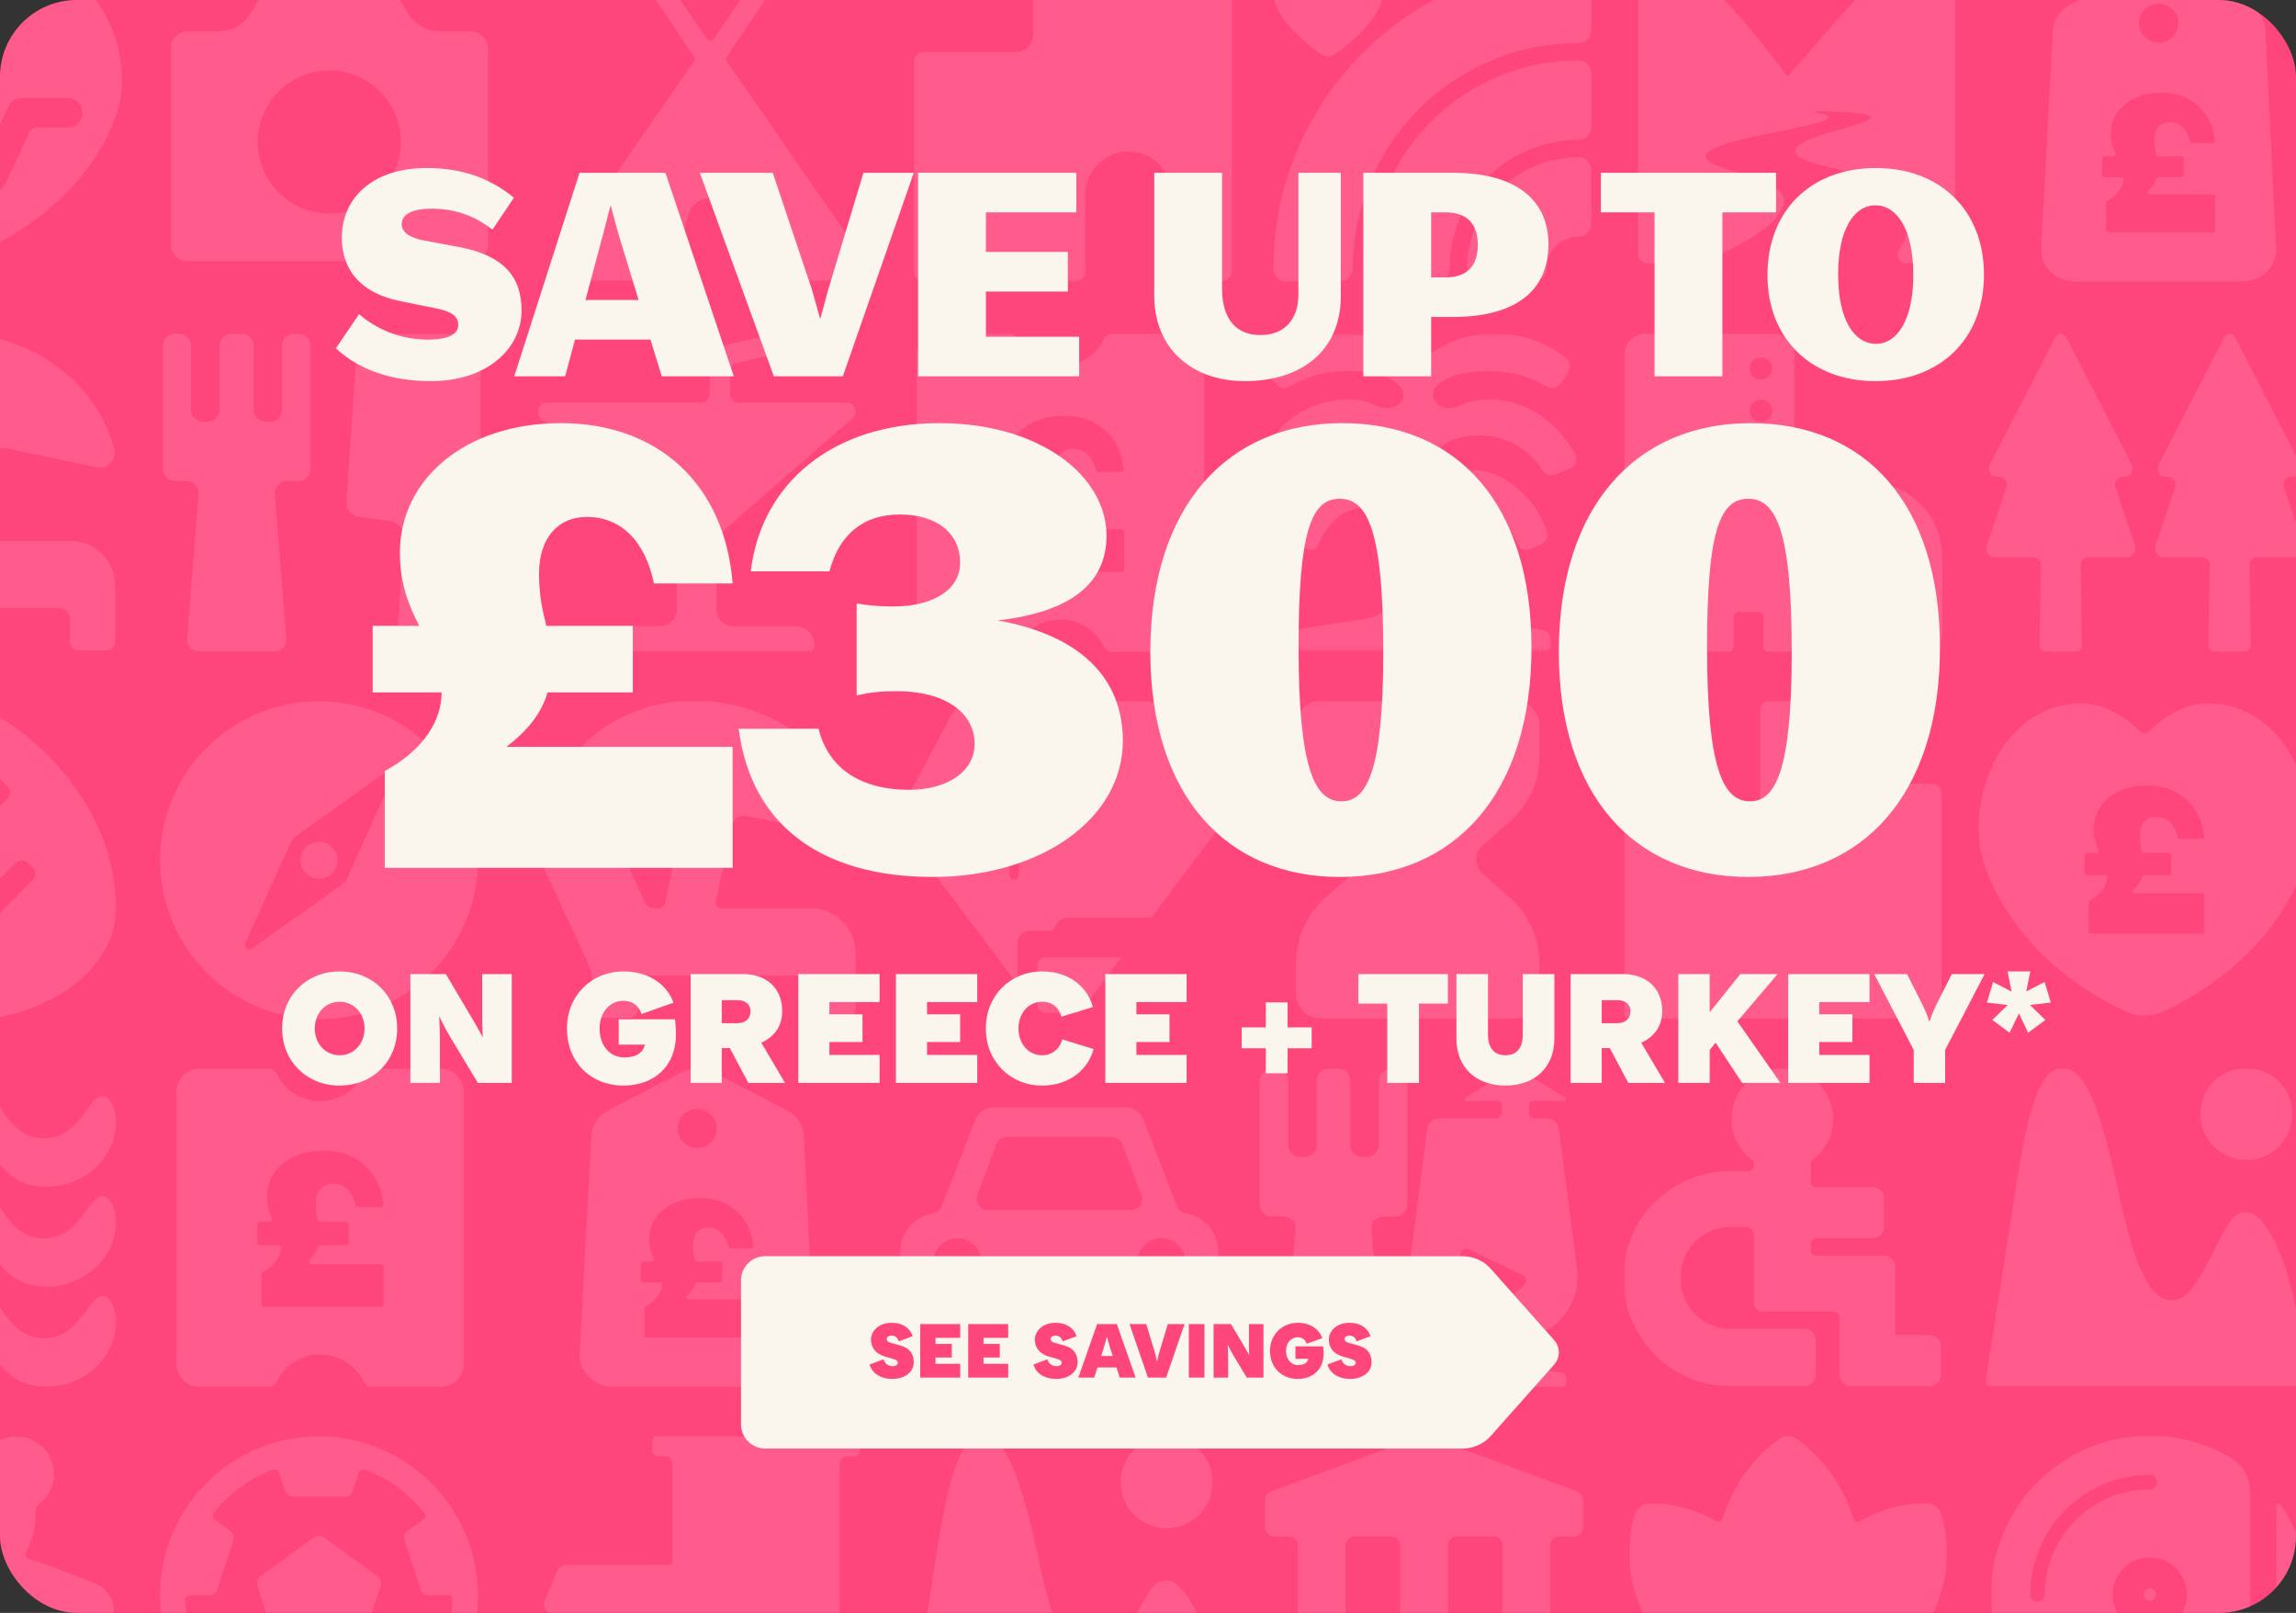 <?xml version="1.0" encoding="UTF-8"?> <svg xmlns="http://www.w3.org/2000/svg" width="598" height="420" viewBox="0 0 598 420" fill="none"><rect x="0" y="0" width="598" height="420" fill="#333333" stroke="none"/><g clip-path="url(#clip0_2677_387604)"><rect width="598" height="472" rx="20" fill="#FF467C"></rect><g clip-path="url(#clip1_2677_387604)"><path d="M412.29 397.766V390.584C412.29 389.601 411.678 388.723 410.757 388.381L373.03 374.405C371.654 373.895 370.14 373.895 368.764 374.405L331.036 388.381C330.115 388.722 329.504 389.601 329.504 390.584V397.766C329.504 399.063 330.555 400.115 331.853 400.115H335.673C336.97 400.115 338.022 401.166 338.022 402.464V439.17C338.022 440.467 336.971 441.519 335.673 441.519H333.539C332.36 441.519 331.364 442.393 331.211 443.562L329.854 453.896C329.669 455.302 330.764 456.55 332.182 456.55H409.613C411.032 456.55 412.126 455.302 411.942 453.896L410.584 443.562C410.431 442.393 409.435 441.519 408.256 441.519H406.122C404.825 441.519 403.773 440.468 403.773 439.17V402.464C403.773 401.167 404.824 400.115 406.122 400.115H409.943C411.239 400.115 412.291 399.064 412.291 397.766H412.29ZM352.805 400.115H362.331C363.628 400.115 364.68 401.166 364.68 402.464V439.17C364.68 440.467 363.629 441.519 362.331 441.519H352.805C351.508 441.519 350.456 440.468 350.456 439.17V402.464C350.456 401.167 351.507 400.115 352.805 400.115ZM388.99 441.518H379.463C378.166 441.518 377.114 440.467 377.114 439.169V402.463C377.114 401.166 378.165 400.114 379.463 400.114H388.99C390.287 400.114 391.338 401.165 391.338 402.463V439.169C391.338 440.466 390.287 441.518 388.99 441.518Z" fill="#FFD4E4" fill-opacity="0.15"></path></g><g clip-path="url(#clip2_2677_387604)"><path d="M504.926 441.146C501.885 438.508 497.831 436.455 494.08 435.24C493.15 434.938 492.902 433.734 493.644 433.092C495.788 431.236 497.777 429.099 499.552 426.691C506.998 416.59 508.846 404.234 505.465 394.042C504.977 392.568 503.638 391.562 502.097 391.516C496.166 391.338 490.065 392.915 484.537 396.09C483.851 396.483 482.98 396.142 482.738 395.385C479.933 386.578 474.522 379.199 467.57 374.461C467.003 374.074 466.354 373.84 465.699 373.84C465.045 373.84 464.396 374.074 463.829 374.461C456.877 379.199 451.466 386.578 448.661 395.385C448.419 396.142 447.548 396.483 446.862 396.09C441.333 392.915 435.233 391.338 429.302 391.516C427.761 391.562 426.422 392.568 425.933 394.042C422.553 404.234 424.401 416.59 431.847 426.691C433.622 429.099 435.611 431.236 437.755 433.092C438.497 433.734 438.249 434.938 437.319 435.24C433.568 436.455 429.514 438.508 426.473 441.146C423.999 443.292 423.953 447.125 426.356 449.35C431.037 453.686 438.359 456.626 445.326 456.626C455.994 456.626 461.456 451.558 464.004 448.237C464.436 447.674 465.06 447.34 465.699 447.34C466.339 447.34 466.963 447.674 467.395 448.237C469.943 451.558 475.405 456.626 486.072 456.626C493.04 456.626 500.362 453.686 505.043 449.35C507.446 447.125 507.4 443.292 504.926 441.146Z" fill="#FFD4E4" fill-opacity="0.15"></path></g><g clip-path="url(#clip3_2677_387604)"><g clip-path="url(#clip4_2677_387604)"><path d="M594.09 391.953C593.717 391.405 592.848 391.61 592.848 392.273V422.348C592.848 423.796 592.206 425.129 591.184 426.154L585.713 431.631C585.461 431.884 585.461 432.293 585.713 432.545L585.952 432.784C586.457 433.29 586.457 434.109 585.952 434.614L575.52 445.061C575.015 445.566 574.198 445.566 573.693 445.061L567.507 438.866C567.003 438.361 567.003 437.542 567.507 437.037L577.94 426.589C578.444 426.084 579.262 426.084 579.766 426.589L580.005 426.829C580.257 427.081 580.666 427.081 580.918 426.829L584.908 422.835C585.597 422.143 586.067 421.382 586.067 420.407V388.393C586.067 384.93 584.174 381.542 581.213 379.756C574.992 376 567.703 373.84 559.911 373.84C537.084 373.84 518.578 392.371 518.578 415.233C518.576 438.039 537.139 456.628 559.911 456.626C582.74 456.626 601.243 438.094 601.243 415.233C601.243 406.602 598.605 398.587 594.09 391.953ZM532.567 415.233C532.567 416.275 531.724 417.119 530.684 417.119C529.644 417.119 528.8 416.275 528.8 415.233C528.8 398.054 542.756 384.077 559.911 384.077C560.951 384.077 561.794 384.922 561.794 385.963C561.794 387.006 560.951 387.85 559.911 387.85C544.833 387.85 532.567 400.133 532.567 415.233ZM559.911 424.935C554.561 424.935 550.223 420.591 550.223 415.233C550.223 409.875 554.561 405.532 559.911 405.532C565.261 405.532 569.598 409.875 569.598 415.233C569.598 420.591 565.261 424.935 559.911 424.935ZM561.525 415.233C561.525 416.126 560.802 416.85 559.911 416.85C559.019 416.85 558.296 416.126 558.296 415.233C558.296 414.341 559.019 413.616 559.911 413.616C560.802 413.616 561.525 414.34 561.525 415.233Z" fill="#FFD4E4" fill-opacity="0.15"></path></g></g><g clip-path="url(#clip5_2677_387604)"><path d="M-11.194 293.626C-20.531 293.626 -19.912 309.043 -34.477 309.043C-44.312 309.043 -52.587 301.521 -52.587 292.227C-52.587 288.137 -50.851 285.436 -49.108 285.436C-45.374 285.436 -43.167 296.431 -33.831 296.431C-21.755 296.431 -21.281 278.321 -11.194 278.321C-1.107 278.321 -0.633 296.431 11.443 296.431C20.779 296.431 22.986 285.436 26.72 285.436C28.463 285.436 30.199 288.137 30.199 292.227C30.199 301.521 21.924 309.043 12.089 309.043C-2.476 309.043 -1.857 293.626 -11.194 293.626Z" fill="#FFD4E4" fill-opacity="0.15"></path><path d="M-11.194 319.658C-1.857 319.658 -2.476 335.075 12.089 335.075C21.924 335.075 30.199 327.554 30.199 318.259C30.199 314.169 28.463 311.468 26.72 311.468C22.986 311.468 20.779 322.463 11.443 322.463C-0.633 322.463 -1.107 304.354 -11.194 304.354C-21.281 304.354 -21.755 322.463 -33.831 322.463C-43.167 322.463 -45.374 311.468 -49.108 311.468C-50.851 311.468 -52.587 314.169 -52.587 318.259C-52.587 327.554 -44.312 335.075 -34.477 335.075C-19.912 335.075 -20.531 319.658 -11.194 319.658Z" fill="#FFD4E4" fill-opacity="0.15"></path><path d="M-11.194 345.691C-1.857 345.691 -2.476 361.107 12.089 361.107C21.924 361.107 30.199 353.586 30.199 344.291C30.199 340.201 28.463 337.5 26.72 337.5C22.986 337.5 20.779 348.495 11.443 348.495C-0.633 348.495 -1.107 330.386 -11.194 330.386C-21.281 330.386 -21.755 348.495 -33.831 348.495C-43.167 348.495 -45.374 337.5 -49.108 337.5C-50.851 337.5 -52.587 340.201 -52.587 344.291C-52.587 353.586 -44.312 361.107 -34.477 361.107C-19.912 361.107 -20.531 345.691 -11.194 345.691Z" fill="#FFD4E4" fill-opacity="0.15"></path></g><g clip-path="url(#clip6_2677_387604)"><path d="M77.76 86.92H76.575C74.844 86.92 73.441 88.323 73.441 90.054V106.699C73.441 108.43 72.037 109.834 70.306 109.834H69.219C67.488 109.834 66.085 108.43 66.085 106.699V90.054C66.085 88.323 64.681 86.92 62.95 86.92H60.31C58.579 86.92 57.176 88.323 57.176 90.054V106.699C57.176 108.43 55.772 109.834 54.041 109.834H52.885C51.154 109.834 49.751 108.43 49.751 106.699V90.054C49.751 88.323 48.347 86.92 46.616 86.92H45.535C43.804 86.92 42.4 88.323 42.4 90.054V122.124C42.4 123.855 43.804 125.259 45.535 125.259H48.583C50.412 125.259 51.85 126.817 51.706 128.641L48.733 166.295C48.589 168.118 50.027 169.677 51.856 169.677H71.439C73.268 169.677 74.706 168.118 74.562 166.295L71.589 128.641C71.445 126.817 72.883 125.259 74.712 125.259H77.76C79.491 125.259 80.894 123.855 80.894 122.124V90.054C80.894 88.323 79.491 86.92 77.76 86.92Z" fill="#FFD4E4" fill-opacity="0.15"></path><path d="M110.26 86.966H96.859C94.818 86.966 93.121 88.547 92.983 90.584L90.205 130.481C90.061 132.523 91.522 134.323 93.547 134.605L101.719 135.743C103.727 136.025 105.187 137.802 105.067 139.827L103.543 165.478C103.41 167.71 105.187 169.596 107.425 169.596H121.297C123.442 169.596 125.185 167.854 125.185 165.708V90.854C125.185 88.709 123.442 86.966 121.297 86.966H110.26Z" fill="#FFD4E4" fill-opacity="0.15"></path></g><g clip-path="url(#clip7_2677_387604)"><mask id="mask0_2677_387604" style="mask-type:luminance" maskUnits="userSpaceOnUse" x="328" y="86" width="83" height="84"><path d="M410.657 86.919H328.072V169.504H410.657V86.919Z" fill="white"></path></mask><g mask="url(#mask0_2677_387604)"><path d="M336.137 169.504C335.425 169.504 334.847 168.926 334.847 168.214V166.6C334.847 165.237 335.748 164.267 337.104 164.019L355.817 161.115C360.008 160.496 363.435 156.938 363.559 152.726L364.206 137.565C364.33 134.096 361.518 132.08 356.463 132.08C350.669 132.08 346.13 135.328 343.542 141.395C342.926 143.253 341.694 143.5 339.719 142.757L337.871 142.014C336.144 141.271 335.284 140.032 335.9 138.177C338.859 129.509 347.038 122.403 355.173 122.403C358.132 122.403 359.055 123.05 360.658 123.05C362.754 123.05 364.206 120.962 364.206 118.856C364.206 115.635 360.018 113.371 353.236 113.371C347.073 113.371 340.545 116.739 337.094 122.311C335.986 123.921 334.912 124.062 333.061 123.319L329.978 122.08C328.13 121.337 327.514 119.726 328.622 117.872C333.921 109.08 341.729 104.015 350.975 104.015C357.262 104.015 358.215 106.272 361.298 106.272C363.886 106.272 365.493 104.579 365.493 102.724C365.493 99.503 359.757 96.633 351.622 96.633C345.335 96.633 341.323 97.69 335.776 100.66C334.049 101.651 332.572 100.659 331.585 99.049L330.477 97.191C329.369 95.457 329.737 94.094 331.217 92.859C336.76 88.778 342.538 86.919 349.685 86.919C362.134 86.919 365.049 93.048 369.364 93.048C373.679 93.048 376.594 86.919 389.043 86.919C396.194 86.919 401.968 88.778 407.515 92.862C408.994 94.101 409.363 95.463 408.255 97.194L407.146 99.052C406.159 100.663 404.683 101.654 402.955 100.663C397.408 97.69 393.393 96.637 387.109 96.637C378.975 96.637 373.238 99.51 373.238 102.728C373.238 104.586 374.842 106.275 377.433 106.275C380.516 106.275 381.469 104.018 387.756 104.018C397.002 104.018 404.807 109.083 410.109 117.875C411.217 119.733 410.601 121.34 408.753 122.083L405.67 123.322C403.822 124.065 402.749 123.924 401.637 122.314C398.186 116.743 391.658 113.374 385.495 113.374C378.717 113.374 374.525 115.638 374.525 118.859C374.525 120.965 375.978 123.054 378.073 123.054C379.677 123.054 380.599 122.407 383.558 122.407C391.693 122.407 399.872 129.513 402.831 138.181C403.447 140.039 402.584 141.274 400.86 142.017L399.012 142.761C397.04 143.504 395.808 143.256 395.189 141.398C392.601 135.331 388.062 132.083 382.268 132.083C377.213 132.083 374.402 134.1 374.525 137.568L375.172 152.729C375.296 156.938 378.724 160.499 382.915 161.119L401.627 164.023C402.983 164.271 403.884 165.241 403.884 166.604V168.217C403.884 168.93 403.306 169.508 402.594 169.508H336.137V169.504Z" fill="#FFD4E4" fill-opacity="0.15"></path></g></g><g clip-path="url(#clip8_2677_387604)"><path d="M337.452 361.107C335.624 361.107 334.074 359.534 334.218 357.711L337.452 320.038C337.596 318.215 336.047 316.804 334.218 316.804H331.308C329.577 316.804 328.074 315.301 328.074 313.57V281.555C328.074 279.769 329.522 278.321 331.308 278.321H332.278C334.064 278.321 335.512 279.769 335.512 281.555V298.048C335.512 299.834 336.96 301.281 338.746 301.281H339.716C341.502 301.281 342.95 299.834 342.95 298.048V281.555C342.95 279.824 344.129 278.321 345.86 278.321H348.771C350.502 278.321 351.681 279.824 351.681 281.555V298.048C351.681 299.834 353.129 301.281 354.915 301.281H355.885C357.671 301.281 359.119 299.834 359.119 298.048V281.555C359.119 279.769 360.567 278.321 362.353 278.321H363.323C365.109 278.321 366.557 279.769 366.557 281.555V313.57C366.557 315.301 365.054 316.804 363.323 316.804H360.412C358.584 316.804 357.035 318.215 357.179 320.038L360.412 357.711C360.556 359.534 359.007 361.107 357.179 361.107H337.452ZM406.904 357.5L397.504 356.05C396.813 355.946 396.304 355.354 396.304 354.656V349.141C396.304 348.804 396.545 348.516 396.876 348.457L397.714 348.306C406.281 346.764 411.914 338.708 410.694 330.09L406.005 293.844C405.79 292.319 404.388 291.257 402.771 291.257H399.865C398.972 291.257 398.248 290.533 398.248 289.64V287.699C398.249 287.181 398.699 286.729 399.218 286.729H407.32C407.92 286.73 408.193 286.088 407.679 285.779L395.769 278.622C395.443 278.425 395.059 278.325 394.691 278.321C394.323 278.325 393.939 278.425 393.612 278.622L381.703 285.779C381.189 286.088 381.462 286.73 382.062 286.729H390.163C390.682 286.729 391.133 287.181 391.134 287.699V289.64C391.134 290.533 390.41 291.257 389.517 291.257H374.969C373.352 291.257 371.95 292.319 371.735 293.844L367.046 330.09C365.826 338.708 371.459 346.764 380.026 348.306L380.864 348.457C381.195 348.516 381.436 348.804 381.436 349.141V354.656C381.436 355.354 380.927 355.946 380.236 356.05L370.836 357.5C370.237 357.589 369.795 358.104 369.795 358.709V360.137C369.795 360.673 370.229 361.107 370.765 361.107H406.975C407.511 361.107 407.945 360.673 407.945 360.137V358.709C407.945 358.104 407.503 357.589 406.904 357.5ZM385.504 337.214C381.349 335.22 379.316 330.585 380.449 326.287C380.69 325.373 381.708 324.905 382.562 325.315L396.629 332.064C397.481 332.474 397.755 333.561 397.191 334.323C394.548 337.896 389.66 339.208 385.504 337.214Z" fill="#FFD4E4" fill-opacity="0.15"></path></g><g clip-path="url(#clip9_2677_387604)"><g clip-path="url(#clip10_2677_387604)"><path d="M24.666 412.299L13.301 407.841C12.995 407.721 12.676 407.615 12.37 407.535L7.778 406.045C6.887 405.752 6.488 404.74 6.927 403.915C8.431 401.068 9.282 397.821 9.282 394.374C9.282 394.041 9.282 393.709 9.256 393.376C9.229 392.75 9.535 392.152 10.041 391.779C12.543 389.956 14.139 386.988 14.073 383.648C13.966 378.618 10.001 374.439 4.984 374.093C2.828 373.947 0.819 374.493 -0.858 375.531C-1.457 375.903 -2.189 375.943 -2.828 375.664C-5.396 374.506 -8.244 373.867 -11.251 373.867C-11.304 373.867 -11.344 373.867 -11.384 373.867C-11.438 373.867 -11.477 373.867 -11.517 373.867C-14.511 373.867 -17.373 374.506 -19.941 375.664C-20.58 375.956 -21.312 375.903 -21.91 375.531C-23.587 374.493 -25.61 373.947 -27.752 374.093C-32.769 374.439 -36.735 378.631 -36.841 383.648C-36.908 386.988 -35.311 389.969 -32.809 391.779C-32.304 392.152 -31.984 392.737 -32.024 393.376C-32.037 393.709 -32.051 394.041 -32.051 394.374C-32.051 397.821 -31.199 401.068 -29.695 403.915C-29.256 404.74 -29.669 405.752 -30.547 406.045L-35.138 407.535C-35.458 407.615 -35.764 407.721 -36.07 407.841L-47.434 412.299C-51.533 413.909 -53.542 418.567 -51.706 422.559C-50.056 426.179 -45.797 427.935 -42.045 426.472L-36.762 424.396L-36.003 424.103L-35.085 423.717C-34.446 423.451 -33.781 424.063 -33.994 424.728L-34.034 424.861C-34.246 425.5 -33.861 426.192 -33.195 426.338C-31.891 426.618 -30.627 427.124 -29.482 427.829C-27.433 429.067 -25.823 430.876 -24.811 433.032L-24.785 433.099C-24.545 433.644 -24.332 434.19 -24.173 434.749C-24.173 434.762 -24.173 434.775 -24.159 434.789L-21.738 441.243L-19.981 445.914C-19.329 447.63 -17.692 448.775 -15.856 448.775H-6.886C-5.05 448.775 -3.413 447.63 -2.761 445.914L-1.004 441.243L1.418 434.789C1.418 434.789 1.418 434.762 1.431 434.749C1.591 434.19 1.803 433.644 2.043 433.112L2.07 433.032C3.081 430.863 4.704 429.067 6.74 427.829C7.898 427.124 9.149 426.631 10.453 426.338C11.119 426.192 11.505 425.5 11.292 424.861L11.252 424.728C11.025 424.063 11.691 423.451 12.343 423.717L13.261 424.103L14.02 424.396L19.303 426.472C23.055 427.949 27.314 426.192 28.964 422.559C30.787 418.554 28.791 413.896 24.692 412.299H24.666ZM-11.398 409.172C-16.148 409.252 -19.981 405.286 -19.688 400.495C-19.435 396.41 -16.122 393.096 -12.036 392.844C-11.823 392.844 -11.611 392.83 -11.398 392.844C-11.185 392.844 -10.972 392.844 -10.759 392.844C-6.673 393.096 -3.36 396.41 -3.107 400.495C-2.814 405.286 -6.66 409.252 -11.398 409.172Z" fill="#FFD4E4" fill-opacity="0.15"></path></g></g><g clip-path="url(#clip11_2677_387604)"><path d="M211.204 236.504H187.802C186.911 236.504 186.239 235.671 186.428 234.795L190.665 214.986C191.045 213.219 192.768 212.094 194.536 212.474L218.04 217.397C220.83 217.981 223.284 215.381 222.569 212.591C219.019 198.654 206.748 186.866 190.329 183.418C173.53 179.898 157.198 186.121 148.477 197.968C147.045 199.925 148.053 202.716 150.391 203.212L175.56 208.486C177.328 208.851 178.467 210.604 178.087 212.371L173.223 235.116V235.145C173.048 235.934 172.361 236.504 171.543 236.518H170.535C169.512 236.518 168.592 235.978 168.081 235.116L167.701 234.313L158.688 214.972C157.68 212.81 155.124 211.875 152.962 212.883L142.604 217.718C140.399 218.741 139.449 221.355 140.472 223.561L152.859 250.148L152.991 250.44L153.108 250.688C153.955 252.485 154.378 254.457 154.378 256.444V262.667C154.378 263.996 155.459 265.077 156.789 265.077H163.786C165.115 265.077 166.196 263.996 166.196 262.667V256.955C166.196 255.348 167.496 254.048 169.103 254.048H208.194C209.772 254.048 211.043 255.319 211.043 256.897V262.725C211.043 264.025 212.095 265.077 213.395 265.077H220.494C221.794 265.077 222.846 264.025 222.846 262.725V248.205C222.846 241.748 217.617 236.518 211.16 236.518L211.204 236.504Z" fill="#FFD4E4" fill-opacity="0.15"></path></g><g clip-path="url(#clip12_2677_387604)"><path d="M315.657 218.016L282.387 262.191C280.765 264.344 278.335 265.415 275.909 265.406C273.482 265.415 271.052 264.344 269.43 262.191L236.16 218.016C234.247 215.476 233.981 212.055 235.478 209.25L247.642 186.461C248.813 184.267 251.11 182.621 253.595 182.621H298.222C300.707 182.621 303.004 184.267 304.175 186.461L316.339 209.25C317.836 212.056 317.57 215.476 315.657 218.016ZM280.75 211.382C280.543 211.166 280.256 211.027 279.935 211.014L274.756 210.791C272.253 210.683 270.002 209.623 268.347 207.968C266.692 206.313 265.632 204.062 265.524 201.559L265.301 196.38C265.288 196.059 265.149 195.772 264.933 195.565C264.719 195.358 264.426 195.232 264.105 195.232C263.784 195.232 263.491 195.358 263.277 195.565C263.061 195.772 262.922 196.059 262.909 196.38L262.686 201.559C262.578 204.062 261.518 206.313 259.863 207.968C258.208 209.623 255.957 210.683 253.454 210.791L248.275 211.014C247.954 211.027 247.667 211.166 247.46 211.382C247.253 211.596 247.127 211.889 247.127 212.21C247.127 212.531 247.253 212.824 247.46 213.038C247.667 213.254 247.954 213.393 248.275 213.406L253.454 213.629C255.957 213.737 258.208 214.797 259.863 216.452C261.518 218.107 262.578 220.358 262.686 222.861L262.909 228.04C262.922 228.361 263.061 228.648 263.277 228.855C263.491 229.062 263.784 229.188 264.105 229.188C264.426 229.188 264.719 229.062 264.933 228.855C265.149 228.648 265.288 228.361 265.301 228.04L265.524 222.861C265.632 220.358 266.692 218.107 268.347 216.452C270.002 214.797 272.253 213.737 274.756 213.629L279.935 213.406C280.256 213.393 280.543 213.254 280.75 213.038C280.957 212.824 281.083 212.531 281.083 212.21C281.083 211.889 280.957 211.596 280.75 211.382Z" fill="#FFD4E4" fill-opacity="0.15"></path></g><g clip-path="url(#clip13_2677_387604)"><g clip-path="url(#clip14_2677_387604)"><path d="M226.111 69.227C226.062 69.134 226.01 68.991 225.95 68.904L189.23 15.869C189.001 15.54 189.006 15.231 189.23 14.899L203.476 -6.314C203.777 -6.759 203.659 -7.363 203.211 -7.663L200.453 -9.512C200.006 -9.812 199.398 -9.694 199.097 -9.249L185.995 10.049C185.947 10.117 185.801 10.282 185.672 10.372C185.28 10.646 184.769 10.646 184.378 10.372C184.249 10.282 184.103 10.117 184.054 10.049L170.953 -9.249C170.651 -9.694 170.044 -9.812 169.596 -9.512L166.838 -7.663C166.39 -7.363 166.272 -6.759 166.574 -6.314L180.819 14.899C181.044 15.231 181.048 15.54 180.819 15.869L144.1 68.904C144.039 68.991 143.988 69.134 143.938 69.227C142.975 71.024 144.406 73.108 146.526 73.108H174.368C175.486 73.108 176.616 72.219 176.884 71.134C178.739 63.64 177.197 55.466 181.833 52.478C183.759 51.237 186.291 51.237 188.216 52.478C192.853 55.466 191.311 63.639 193.165 71.134C193.434 72.219 194.563 73.108 195.681 73.108H223.523C225.643 73.108 227.074 71.024 226.111 69.227Z" fill="#FFD4E4" fill-opacity="0.15"></path></g></g><g clip-path="url(#clip15_2677_387604)"><path d="M411.198 -9.496C412.936 -9.495 414.432 -8.025 414.432 -6.288V7.967C414.432 9.704 412.936 11.201 411.198 11.201C378.649 11.201 352.343 37.507 352.343 70.056C352.343 71.794 350.847 73.29 349.109 73.29H334.88C333.143 73.29 331.646 71.794 331.646 70.056C331.646 26.074 367.216 -9.5 411.198 -9.496ZM356.87 70.056C356.87 71.792 358.368 73.29 360.104 73.29H374.333C376.068 73.29 377.567 71.792 377.567 70.056C377.567 51.406 392.548 36.425 411.198 36.425C412.934 36.425 414.432 34.935 414.432 33.199V18.962C414.432 17.226 412.934 15.728 411.198 15.728C381.132 15.728 356.874 39.989 356.87 70.056ZM382.094 70.056C382.094 71.792 383.269 73.29 385.004 73.29H399.233C400.969 73.29 402.79 71.792 402.79 70.056C402.79 65.26 406.402 61.648 411.198 61.648C412.934 61.648 414.432 60.15 414.432 58.414V44.186C414.432 42.45 412.934 40.952 411.198 40.952C394.985 40.952 382.094 53.843 382.094 70.056ZM357.446 -7.837C356.126 -9.142 353.949 -9.699 352.089 -9.429C349.767 -9.137 347.746 -8.059 346.517 -5.374C346.391 -5.1 346.13 -4.972 345.875 -4.984C345.62 -4.972 345.36 -5.1 345.234 -5.374C344.004 -8.059 341.984 -9.137 339.661 -9.429C337.802 -9.699 335.625 -9.142 334.304 -7.837C326.093 0.289 339.074 10.616 344.059 14.097C344.604 14.479 345.24 14.758 345.875 14.758C346.511 14.758 347.146 14.479 347.692 14.097C352.676 10.616 365.658 0.289 357.446 -7.837Z" fill="#FFD4E4" fill-opacity="0.15"></path></g><g clip-path="url(#clip16_2677_387604)"><path d="M509.233 -1.399C509.233 -1.917 509.039 -2.209 508.716 -2.63C505.546 -6.581 501.795 -9.496 497.591 -9.496C489.345 -9.496 476.151 8.349 465.544 19.91C456.877 8.316 442.519 -9.496 436.149 -9.496C432.656 -9.496 429.455 -6.549 426.835 -2.565C426.577 -2.177 426.447 -1.853 426.447 -1.399V65.962C426.447 67.258 427.741 68.553 429.034 68.553H442.293C442.584 68.553 443.004 68.488 443.295 68.391C447.596 66.642 482.069 51.874 453.159 44.944C420.788 37.172 488.31 32.864 474.275 29.593C473.79 29.496 472.529 29.302 472.594 29.075C472.626 28.946 472.885 28.913 474.663 28.946C475.407 28.946 480.452 29.172 481.163 29.237C506.096 31.116 444.88 36.686 477.218 43.714C501.407 48.992 498.335 59.42 494.584 64.958C493.517 66.513 494.778 68.618 496.621 68.618H506.646C507.939 68.618 509.233 67.322 509.233 66.027V-1.399Z" fill="#FFD4E4" fill-opacity="0.15"></path></g><g clip-path="url(#clip17_2677_387604)"><path d="M30.199 236.656C30.199 203.86 -1.581 182.621 -11.194 182.621C-20.808 182.621 -52.587 203.86 -52.587 236.656C-52.587 250.815 -38.34 262.623 -19.421 265.318C-16.803 265.691 -14.428 263.858 -14.428 261.2V256.672C-14.428 256.077 -14.696 255.586 -15.115 255.165L-30.91 239.276C-31.782 238.399 -31.782 236.977 -30.91 236.1L-29.664 234.846C-28.792 233.969 -27.378 233.969 -26.506 234.846L-15.916 245.498C-15.379 246.038 -14.428 245.795 -14.428 245.031V227.246C-14.428 226.65 -14.696 226.172 -15.115 225.751L-24.519 216.291C-25.391 215.414 -25.391 213.992 -24.519 213.114L-23.273 211.861C-22.401 210.983 -20.987 210.983 -20.115 211.861L-15.916 216.084C-15.379 216.624 -14.428 216.368 -14.428 215.604V196.526C-14.428 195.285 -13.398 194.262 -12.164 194.262H-10.547C-9.314 194.262 -8.284 195.285 -8.284 196.526V207.197C-8.284 207.961 -7.314 208.425 -6.777 207.884L-2.453 203.535C-1.581 202.658 -0.167 202.658 0.705 203.535L1.951 204.789C2.823 205.666 2.823 207.088 1.951 207.966L-7.578 217.552C-7.997 217.973 -8.284 218.566 -8.284 219.161V235.007C-8.284 235.771 -7.314 236.199 -6.777 235.658L4.118 224.699C4.99 223.822 6.404 223.822 7.276 224.699L8.522 225.953C9.394 226.83 9.394 228.253 8.522 229.13L-7.578 245.326C-7.997 245.747 -8.284 246.376 -8.284 246.971V261.2C-8.284 263.85 -5.904 265.719 -3.293 265.363C15.788 262.757 30.199 250.896 30.199 236.656Z" fill="#FFD4E4" fill-opacity="0.15"></path></g><g clip-path="url(#clip18_2677_387604)"><path d="M122.584 8.156H114.594C111.132 8.156 107.929 6.312 106.182 3.336L102.689 -2.584C101.88 -4.008 100.359 -4.849 98.742 -4.849H72.829C71.211 -4.849 69.691 -4.008 68.882 -2.584L65.356 3.336C63.609 6.312 60.406 8.156 56.945 8.156H48.954C46.431 8.156 44.36 10.227 44.36 12.75V63.444C44.36 65.967 46.431 68.037 48.954 68.037H122.552C125.075 68.037 127.146 65.967 127.146 63.444V12.75C127.178 10.227 125.108 8.156 122.584 8.156ZM85.769 55.615C75.482 55.615 67.135 47.268 67.135 36.981C67.135 26.693 75.482 18.347 85.769 18.347C96.057 18.347 104.403 26.693 104.403 36.981C104.403 47.268 96.057 55.615 85.769 55.615Z" fill="#FFD4E4" fill-opacity="0.15"></path></g><g clip-path="url(#clip19_2677_387604)"><path d="M308.829 315.963C307.794 315.802 306.921 315.09 306.565 314.12L297.866 291.677C297.09 289.705 295.182 288.379 293.08 288.379C293.015 288.379 292.951 288.379 292.886 288.379H258.963C258.899 288.379 258.834 288.379 258.769 288.379C256.635 288.379 254.727 289.672 253.983 291.677L245.284 314.12C244.896 315.09 244.055 315.802 243.021 315.963C238.17 316.772 234.516 320.943 234.516 325.956V341.025C234.516 345.1 237.588 348.431 241.533 348.851C241.727 348.884 241.889 348.948 242.018 349.078C242.147 349.207 242.212 349.369 242.212 349.563V356.418C242.212 357.777 243.312 358.876 244.67 358.876H253.466C254.824 358.876 255.923 357.777 255.923 356.418V349.563C255.923 349.175 256.247 348.851 256.635 348.851H295.15C295.538 348.851 295.861 349.175 295.861 349.563V356.418C295.861 357.777 296.961 358.876 298.319 358.876H307.115C308.473 358.876 309.573 357.777 309.573 356.418V349.563C309.573 349.369 309.637 349.207 309.767 349.078C309.896 348.948 310.058 348.851 310.252 348.851C314.197 348.431 317.269 345.1 317.269 341.025V325.956C317.301 320.943 313.647 316.772 308.829 315.963ZM248.712 335.011C245.769 334.719 243.376 332.326 243.085 329.384C242.697 325.406 246.028 322.075 250.006 322.463C252.948 322.754 255.341 325.147 255.632 328.09C256.053 332.1 252.722 335.431 248.712 335.011ZM294.438 315.123H257.379C255.277 315.123 253.822 313.118 254.533 311.242L259.513 297.983C259.933 296.852 261.065 296.075 262.359 296.075H289.458C290.719 296.075 291.884 296.852 292.304 297.983L297.284 311.242C297.995 313.15 296.54 315.123 294.438 315.123ZM308.732 329.384C308.441 332.326 306.048 334.719 303.105 335.011C299.095 335.399 295.764 332.068 296.185 328.09C296.476 325.147 298.869 322.754 301.811 322.463C305.789 322.075 309.12 325.374 308.732 329.384Z" fill="#FFD4E4" fill-opacity="0.15"></path></g><g clip-path="url(#clip20_2677_387604)"><path d="M503.078 204.105H485.938C484.515 204.105 483.351 202.941 483.351 201.518V185.026C483.351 183.597 482.193 182.438 480.764 182.438H461.038C459.609 182.438 458.451 183.597 458.451 185.026V220.921C458.451 222.344 457.287 223.508 455.864 223.508H445.516C444.086 223.51 442.929 222.351 442.929 220.921V210.896C442.929 209.467 441.77 208.309 440.342 208.309H425.466C424.037 208.309 422.879 209.467 422.879 210.896V263.931C422.879 264.645 423.458 265.224 424.172 265.224H504.371C505.085 265.224 505.665 264.645 505.665 263.931V206.692C505.665 205.263 504.506 204.105 503.078 204.105Z" fill="#FFD4E4" fill-opacity="0.15"></path></g><g clip-path="url(#clip21_2677_387604)"><path d="M505.846 145.003V165.171C505.846 167.671 503.82 169.706 501.32 169.706H496.789C496.076 169.706 495.498 169.128 495.498 168.415V160.786C495.498 159.991 494.853 159.347 494.058 159.347H489.177C488.381 159.347 487.737 159.991 487.737 160.786V168.415C487.737 169.128 487.159 169.706 486.446 169.706H478.679C477.967 169.706 477.389 169.128 477.389 168.415V160.786C477.389 159.991 476.744 159.347 475.949 159.347H471.067C470.272 159.347 469.628 159.991 469.628 160.786V168.415C469.628 169.128 469.05 169.706 468.337 169.706H460.57C459.857 169.706 459.279 169.128 459.279 168.415V160.786C459.279 159.991 458.635 159.347 457.84 159.347H452.958C452.163 159.347 451.518 159.991 451.518 160.786V168.415C451.518 169.128 450.94 169.706 450.228 169.706H442.461C441.748 169.706 441.17 169.128 441.17 168.415V160.791C441.17 159.996 440.525 159.352 439.73 159.352H434.849C434.053 159.352 433.409 159.996 433.409 160.791V168.415C433.409 169.128 432.992 169.706 432.118 169.706H427.425C425.087 169.706 423.061 167.671 423.061 165.171V92.417C423.061 89.382 425.524 86.92 428.561 86.92L461.867 86.92C464.904 86.92 467.364 89.382 467.364 92.417V125.402L486.201 125.402C497.051 125.402 505.846 134.153 505.846 145.003ZM458.633 93.064C457.025 93.064 455.722 94.367 455.722 95.975C455.722 97.582 457.025 98.885 458.633 98.885C460.24 98.885 461.543 97.582 461.543 95.975C461.543 94.367 460.24 93.064 458.633 93.064ZM458.633 115.054C457.025 115.054 455.722 116.357 455.722 117.965C455.722 119.572 457.025 120.875 458.633 120.875C460.24 120.875 461.543 119.572 461.543 117.965C461.543 116.357 460.24 115.054 458.633 115.054ZM458.633 104.059C457.025 104.059 455.722 105.362 455.722 106.97C455.722 108.577 457.025 109.88 458.633 109.88C460.24 109.88 461.543 108.577 461.543 106.97C461.543 105.362 460.24 104.059 458.633 104.059Z" fill="#FFD4E4" fill-opacity="0.15"></path></g><g clip-path="url(#clip22_2677_387604)"><path d="M502.638 347.666H493.596V329.88C493.596 328.279 492.289 326.97 490.69 326.97H472.93C472.22 326.97 471.638 326.388 471.638 325.676V323.736C471.638 323.025 472.22 322.442 472.93 322.442H487.784C489.382 322.442 490.69 321.133 490.69 319.532V312.094C490.69 310.493 489.382 309.184 487.784 309.184H472.93C472.22 309.184 471.638 308.602 471.638 307.89V303.038C471.638 302.637 471.822 302.255 472.142 302.014C475.534 299.469 477.666 295.333 477.434 290.711C477.089 283.871 471.472 278.36 464.636 278.146C457.131 277.911 450.972 283.934 450.972 291.398C450.972 295.741 453.058 299.596 456.28 302.014C456.601 302.255 456.785 302.636 456.785 303.038V303.686C456.785 304.398 456.203 304.98 455.493 304.98H450.649C435.376 304.98 422.879 317.171 422.879 332.467V333.114C422.879 348.388 435.243 360.925 450.494 360.925H470.024C471.622 360.925 472.93 359.615 472.93 358.014V348.96C472.93 347.359 471.622 346.049 470.024 346.049H450.649C443.507 346.049 437.733 340.266 437.733 333.114V332.467C437.733 325.362 443.416 319.529 450.511 319.529L454.847 319.532C455.816 319.532 456.785 320.502 456.785 321.472V339.258C456.785 340.503 457.802 341.522 459.045 341.522H477.451C478.343 341.522 479.065 342.246 479.065 343.139V358.014C479.065 359.615 480.373 360.925 481.972 360.925H493.709L502.638 360.925C504.236 360.925 505.544 359.615 505.544 358.014V350.577C505.544 348.976 504.236 347.666 502.638 347.666Z" fill="#FFD4E4" fill-opacity="0.15"></path></g><g clip-path="url(#clip23_2677_387604)"><path d="M553.876 145.129H543.851C542.824 145.129 541.911 146.05 541.911 147.069L542.234 168.089C542.234 168.978 541.514 169.706 540.617 169.706H532.856C531.959 169.706 531.239 168.978 531.239 168.089L531.563 147.069C531.563 146.05 530.65 145.129 529.622 145.129H519.598C518.116 145.129 517.069 143.738 517.393 142.218L522.508 127.019C522.976 125.626 522.049 124.109 520.568 124.109H519.921C518.302 124.109 517.571 122.307 518.304 120.875L535.12 88.213C535.524 87.424 535.967 86.917 536.737 86.92C537.507 86.917 537.95 87.424 538.354 88.213L555.17 120.875C555.903 122.307 555.172 124.109 553.553 124.109H552.906C551.425 124.109 550.498 125.626 550.966 127.019L556.081 142.218C556.404 143.738 555.358 145.129 553.876 145.129ZM600.061 142.218L594.946 127.019C594.477 125.626 595.404 124.109 596.886 124.109H597.533C599.152 124.109 599.882 122.307 599.15 120.875L582.334 88.213C581.93 87.424 581.486 86.917 580.717 86.92C579.947 86.917 579.504 87.424 579.1 88.213L562.284 120.875C561.551 122.307 562.282 124.109 563.901 124.109H564.548C566.029 124.109 566.956 125.626 566.488 127.019L561.373 142.218C561.049 143.738 562.096 145.129 563.578 145.129H573.602C574.63 145.129 575.543 146.05 575.543 147.069L575.219 168.089C575.219 168.978 575.939 169.706 576.836 169.706H584.597C585.494 169.706 586.214 168.978 586.214 168.089L585.891 147.069C585.891 146.05 586.804 145.129 587.831 145.129H597.856C599.337 145.129 600.384 143.738 600.061 142.218Z" fill="#FFD4E4" fill-opacity="0.15"></path></g><g clip-path="url(#clip24_2677_387604)"><g clip-path="url(#clip25_2677_387604)"><path d="M599.059 360.925C599.687 360.925 599.938 360.548 599.938 359.92L599.687 354.897C598.682 333.924 591.091 315.651 585.062 315.651C581.662 315.651 580.344 318.244 575.684 327.532C571.276 336.202 568.808 338.612 565.66 338.612C559.992 338.612 556.091 330.658 551.431 308.86C546.645 286.692 542.618 278.139 537.202 278.139C531.534 278.139 528.314 287.49 524.913 310.154L517.184 359.453C517.02 360.271 517.511 360.925 518.328 360.925H599.059Z" fill="#FFD4E4" fill-opacity="0.15"></path><path d="M585.127 302.069C591.781 302.069 597.028 296.723 597.028 290.104C597.028 283.485 591.781 278.139 585.127 278.139C578.344 278.139 573.098 283.485 573.098 290.104C573.098 296.723 578.344 302.069 585.127 302.069Z" fill="#FFD4E4" fill-opacity="0.15"></path></g></g><g clip-path="url(#clip26_2677_387604)"><path d="M18.374 140.803H-5.028C-5.92 140.803 -6.592 139.97 -6.402 139.094L-2.165 119.285C-1.785 117.518 -0.062 116.393 1.706 116.772L25.21 121.695C28 122.28 30.454 119.679 29.739 116.889C26.189 102.953 13.918 91.165 -2.501 87.717C-19.3 84.197 -35.632 90.42 -44.353 102.267C-45.785 104.224 -44.777 107.014 -42.44 107.511L-17.27 112.785C-15.502 113.15 -14.363 114.903 -14.743 116.67L-19.607 139.415V139.444C-19.782 140.233 -20.469 140.803 -21.287 140.817H-22.295C-23.318 140.817 -24.238 140.277 -24.749 139.415L-25.129 138.611L-34.142 119.27C-35.15 117.108 -37.707 116.174 -39.868 117.182L-50.226 122.017C-52.431 123.039 -53.381 125.654 -52.358 127.86L-39.971 154.446L-39.839 154.739L-39.722 154.987C-38.875 156.784 -38.452 158.756 -38.452 160.743V166.966C-38.452 168.295 -37.371 169.376 -36.041 169.376H-29.044C-27.715 169.376 -26.634 168.295 -26.634 166.966V161.254C-26.634 159.647 -25.334 158.347 -23.727 158.347H15.364C16.942 158.347 18.213 159.618 18.213 161.195V167.024C18.213 168.324 19.265 169.376 20.565 169.376H27.664C28.964 169.376 30.016 168.324 30.016 167.024V152.504C30.016 146.047 24.787 140.817 18.33 140.817L18.374 140.803Z" fill="#FFD4E4" fill-opacity="0.15"></path></g><path fill-rule="evenodd" clip-rule="evenodd" d="M70.096 278.322H51.895C48.624 278.322 45.973 280.974 45.973 284.244V355.21C45.973 358.481 48.624 361.133 51.895 361.133H70.095C70.932 361.133 71.664 360.598 72.029 359.845C74.07 355.631 78.388 352.725 83.385 352.725C88.382 352.725 92.699 355.631 94.741 359.845C95.106 360.598 95.838 361.133 96.674 361.133H114.874C118.145 361.133 120.796 358.481 120.796 355.21V284.244C120.796 280.974 118.145 278.322 114.874 278.322H96.674C95.838 278.322 95.105 278.857 94.74 279.61C92.699 283.824 88.381 286.73 83.385 286.73C78.388 286.73 74.071 283.824 72.029 279.61C71.665 278.857 70.932 278.322 70.096 278.322ZM68.135 339.625C68.135 339.999 68.438 340.302 68.812 340.302H99.245C99.619 340.302 99.922 339.999 99.922 339.625V329.923C99.922 329.549 99.619 329.245 99.245 329.245H81.264C80.615 329.245 80.312 328.385 80.768 327.923C81.768 326.912 82.452 325.857 82.849 324.758C82.952 324.473 83.216 324.27 83.519 324.27H90.123C90.498 324.27 90.801 323.967 90.801 323.593V318.866C90.801 318.492 90.498 318.189 90.123 318.189H83.429C83.116 318.189 82.843 317.974 82.772 317.669C82.486 316.452 82.232 315.176 82.232 313.434C82.232 310.117 84.001 308.238 86.599 308.238C89.5 308.238 91.696 310.149 92.612 313.781C92.691 314.092 92.966 314.319 93.286 314.319H99.189C99.585 314.319 99.897 313.981 99.852 313.588C98.871 304.953 92.881 299.669 84.222 299.669C75.487 299.669 69.517 304.81 69.517 311.499C69.517 313.861 70.076 315.625 70.797 317.191C71.009 317.652 70.682 318.189 70.175 318.189H67.706C67.332 318.189 67.029 318.492 67.029 318.866V323.593C67.029 323.967 67.332 324.27 67.706 324.27H72.654C73.028 324.27 73.335 324.574 73.293 324.946C73.045 327.157 71.567 329.473 68.485 331.26C68.271 331.384 68.135 331.611 68.135 331.859V339.625Z" fill="#FFD4E4" fill-opacity="0.15"></path><path fill-rule="evenodd" clip-rule="evenodd" d="M262.924 86.919H244.723C241.452 86.919 238.801 89.57 238.801 92.841V163.807C238.801 167.078 241.452 169.729 244.723 169.729H262.924C263.76 169.729 264.492 169.194 264.857 168.441C266.899 164.227 271.216 161.321 276.213 161.321C281.21 161.321 285.528 164.227 287.569 168.441C287.934 169.194 288.666 169.729 289.502 169.729H307.702C310.973 169.729 313.624 167.078 313.624 163.807V92.841C313.624 89.57 310.973 86.919 307.702 86.919H289.502C288.666 86.919 287.933 87.454 287.569 88.207C285.527 92.421 281.209 95.326 276.213 95.326C271.217 95.326 266.899 92.421 264.857 88.207C264.493 87.454 263.76 86.919 262.924 86.919ZM260.965 148.223C260.965 148.597 261.269 148.901 261.643 148.901H292.076C292.45 148.901 292.753 148.597 292.753 148.223V138.521C292.753 138.147 292.45 137.844 292.076 137.844H274.095C273.445 137.844 273.142 136.984 273.599 136.522C274.599 135.51 275.283 134.455 275.68 133.357C275.783 133.071 276.046 132.868 276.35 132.868H282.954C283.328 132.868 283.632 132.565 283.632 132.191V127.465C283.632 127.09 283.328 126.787 282.954 126.787H276.26C275.947 126.787 275.674 126.573 275.602 126.268C275.317 125.05 275.063 123.774 275.063 122.033C275.063 118.716 276.832 116.836 279.43 116.836C282.331 116.836 284.527 118.748 285.443 122.38C285.521 122.691 285.796 122.917 286.117 122.917H292.02C292.415 122.917 292.728 122.579 292.683 122.187C291.702 113.552 285.712 108.267 277.053 108.267C268.318 108.267 262.347 113.409 262.347 120.098C262.347 122.459 262.907 124.224 263.628 125.79C263.84 126.251 263.513 126.787 263.006 126.787H260.537C260.163 126.787 259.86 127.09 259.86 127.465V132.191C259.86 132.565 260.163 132.868 260.537 132.868H265.485C265.859 132.868 266.166 133.173 266.124 133.544C265.876 135.755 264.398 138.072 261.316 139.858C261.102 139.982 260.965 140.209 260.965 140.457V148.223Z" fill="#FFD4E4" fill-opacity="0.15"></path><g clip-path="url(#clip27_2677_387604)"><path d="M98.222 410.372L84.506 400.405C83.657 399.788 82.503 399.788 81.655 400.405L67.939 410.372C67.09 410.989 66.733 412.087 67.059 413.085L72.297 429.209C72.623 430.21 73.555 430.885 74.604 430.885H91.559C92.609 430.885 93.541 430.21 93.867 429.209L99.105 413.085C99.431 412.084 99.074 410.989 98.225 410.372H98.222Z" fill="#FFD4E4" fill-opacity="0.15"></path><path d="M83.44 374.022C60.294 373.828 41.492 392.63 41.686 415.776C41.877 438.25 60.245 456.616 82.719 456.81C105.865 457.007 124.667 438.202 124.473 415.056C124.279 392.582 105.914 374.216 83.44 374.022ZM111.876 434.949C111.53 435.455 110.837 435.579 110.342 435.219L106.07 432.115C105.377 431.612 104.438 431.612 103.745 432.115L92.576 440.229C91.883 440.731 91.592 441.625 91.859 442.439L93.494 447.476C93.684 448.058 93.352 448.682 92.763 448.852C89.686 449.746 86.44 450.224 83.08 450.224C79.719 450.224 76.473 449.742 73.396 448.852C72.807 448.682 72.475 448.058 72.665 447.476L74.301 442.439C74.564 441.625 74.276 440.734 73.584 440.229L62.414 432.115C61.721 431.612 60.782 431.612 60.089 432.115L55.818 435.219C55.322 435.579 54.626 435.455 54.283 434.949C50.687 429.665 48.504 423.35 48.286 416.542C48.265 415.929 48.754 415.416 49.367 415.416H54.66C55.516 415.416 56.275 414.865 56.542 414.051L60.81 400.921C61.073 400.107 60.786 399.216 60.093 398.71L55.821 395.61C55.326 395.249 55.229 394.549 55.606 394.064C59.611 388.927 65.019 384.936 71.255 382.677C71.834 382.469 72.471 382.774 72.662 383.359L74.297 388.393C74.561 389.207 75.319 389.758 76.178 389.758H89.984C90.84 389.758 91.599 389.207 91.862 388.393L93.497 383.359C93.688 382.774 94.325 382.469 94.904 382.677C101.14 384.936 106.548 388.927 110.553 394.064C110.931 394.549 110.834 395.249 110.338 395.61L106.066 398.71C105.374 399.213 105.082 400.107 105.349 400.921L109.614 414.051C109.877 414.865 110.636 415.416 111.495 415.416H116.789C117.402 415.416 117.891 415.929 117.87 416.542C117.652 423.35 115.469 429.665 111.873 434.949H111.876Z" fill="#FFD4E4" fill-opacity="0.15"></path></g><g clip-path="url(#clip28_2677_387604)"><path d="M317.851 456.81C318.479 456.81 318.73 456.433 318.73 455.805L318.479 450.781C317.475 429.808 309.883 411.535 303.855 411.535C300.454 411.535 299.137 414.128 294.476 423.416C290.068 432.086 287.6 434.496 284.451 434.496C278.784 434.496 274.882 426.542 270.222 404.744C265.436 382.575 261.409 374.022 255.993 374.022C250.326 374.022 247.105 383.373 243.705 406.038L235.975 455.338C235.811 456.156 236.302 456.81 237.119 456.81H317.851Z" fill="#FFD4E4" fill-opacity="0.15"></path><path d="M303.918 397.953C310.572 397.953 315.819 392.607 315.819 385.988C315.819 379.369 310.572 374.022 303.918 374.022C297.135 374.022 291.889 379.369 291.889 385.988C291.889 392.607 297.135 397.953 303.918 397.953Z" fill="#FFD4E4" fill-opacity="0.15"></path></g><g clip-path="url(#clip29_2677_387604)"><g clip-path="url(#clip30_2677_387604)"><path d="M8.915 -9.368C1.904 -10.173 -3.499 -7.09 -7.899 -2.948C-8.284 -2.593 -8.696 -2.251 -9.338 -2.251C-9.98 -2.251 -10.389 -2.593 -10.777 -2.948C-15.177 -7.087 -20.577 -10.173 -27.59 -9.368C-45.176 -7.347 -53.153 13.624 -49.625 27.625C-47.573 35.769 -38.783 53.92 -14.245 65.256C-12.605 66.013 -10.97 66.39 -9.335 66.393C-7.7 66.393 -6.065 66.013 -4.425 65.256C20.11 53.92 28.903 35.769 30.954 27.625C34.477 13.624 26.5 -7.347 8.915 -9.368ZM17.551 33.209H9.4C8.692 33.209 8.049 33.615 7.755 34.247L1.477 47.75C0.838 49.125 -0.56 50 -2.089 50C-2.148 50 -2.207 50 -2.268 49.995C-3.867 49.926 -5.261 48.907 -5.793 47.426L-14.086 24.234C-14.412 23.325 -15.709 23.287 -16.089 24.176L-19.261 31.594C-19.871 33.021 -21.298 33.952 -22.877 33.952H-37.736C-39.849 33.952 -41.666 32.36 -41.764 30.291C-41.869 28.082 -40.075 26.26 -37.847 26.26H-26.686C-25.958 26.26 -25.301 25.832 -25.019 25.174L-18.297 9.457C-17.67 7.99 -16.194 7.058 -14.564 7.101C-12.941 7.149 -11.517 8.171 -10.98 9.673L-2.499 33.394C-2.178 34.288 -0.91 34.346 -0.508 33.483L2.147 27.772C2.784 26.402 4.179 25.522 5.716 25.522H17.44C19.553 25.522 21.37 27.113 21.468 29.183C21.573 31.392 19.779 33.214 17.551 33.214V33.209Z" fill="#FFD4E4" fill-opacity="0.15"></path></g></g><path d="M577.724 183.291C570.357 182.428 564.679 185.733 560.056 190.172C559.651 190.553 559.218 190.919 558.543 190.919C557.869 190.919 557.438 190.553 557.031 190.172C552.407 185.736 546.733 182.428 539.363 183.291C520.883 185.458 512.501 207.933 516.207 222.938C518.364 231.665 527.601 251.119 553.386 263.267C555.11 264.079 556.828 264.483 558.546 264.486C560.264 264.486 561.982 264.079 563.706 263.267C589.489 251.119 598.729 231.665 600.885 222.938C604.586 207.933 596.204 185.458 577.724 183.291ZM574.143 242.508C574.143 242.827 573.883 243.087 573.564 243.087H544.574C544.252 243.087 543.994 242.827 543.994 242.508V235.037C543.994 234.831 544.105 234.638 544.283 234.535C545.846 233.631 547.001 232.611 547.742 231.475C548.386 230.488 548.768 229.507 548.884 228.53C548.925 228.185 548.654 227.884 548.307 227.884H543.526C543.206 227.884 542.946 227.624 542.946 227.304V222.699C542.946 222.379 543.206 222.119 543.526 222.119H546.053C546.472 222.119 546.758 221.684 546.583 221.3C546.295 220.666 546.035 220.004 545.803 219.314C545.47 218.317 545.306 217.137 545.306 215.774C545.306 214.971 545.393 214.2 545.568 213.466C545.743 212.732 545.996 212.024 546.328 211.344C546.66 210.661 547.062 210.025 547.534 209.43C548.005 208.835 548.546 208.286 549.159 207.779C549.77 207.271 550.452 206.818 551.205 206.416C551.957 206.014 552.75 205.674 553.59 205.393C554.43 205.115 555.321 204.904 556.264 204.765C557.207 204.626 558.203 204.556 559.252 204.556C563.445 204.556 566.89 205.805 569.581 208.304C572.134 210.676 573.633 213.842 574.079 217.802C574.118 218.147 573.85 218.451 573.502 218.451H567.791C567.521 218.451 567.289 218.265 567.227 218.003C566.825 216.336 566.15 215.053 565.202 214.151C564.172 213.173 562.938 212.683 561.506 212.683C560.282 212.683 559.285 213.111 558.518 213.969C557.747 214.826 557.364 216.04 557.364 217.614C557.364 218.556 557.433 219.378 557.572 220.079C557.68 220.617 557.786 221.145 557.894 221.66C557.951 221.931 558.188 222.121 558.464 222.121H564.909C565.231 222.121 565.488 222.382 565.488 222.701V227.307C565.488 227.626 565.228 227.887 564.909 227.887H558.518C558.273 227.887 558.054 228.038 557.972 228.268C557.722 228.974 557.351 229.659 556.861 230.326C556.542 230.761 556.161 231.189 555.72 231.609C555.342 231.969 555.599 232.608 556.122 232.608H573.559C573.878 232.608 574.138 232.868 574.138 233.188V242.513L574.143 242.508Z" fill="#FFD4E4" fill-opacity="0.15"></path><g clip-path="url(#clip31_2677_387604)"><g clip-path="url(#clip32_2677_387604)"><path d="M222.626 373.839H171.337C170.528 373.839 169.914 374.486 169.914 375.262V377.817C169.914 378.625 170.561 379.239 171.337 379.239H173.212C174.28 379.239 175.153 380.113 175.153 381.18V405.272V406.857C175.153 407.212 174.862 407.503 174.506 407.503H172.339L147.503 407.536C146.468 407.536 145.498 408.15 145.11 409.088L141.876 416.979C141.197 418.596 142.458 420.374 144.237 420.374H148.376C148.894 420.374 149.282 420.795 149.282 421.28V453.683C149.282 455.3 150.608 456.626 152.225 456.626H178.904H185.404C186.471 456.626 187.344 455.753 187.344 454.686V436.932C187.344 436.835 187.344 436.738 187.344 436.641C187.344 431.369 191.613 427.101 196.884 427.101C202.156 427.101 206.424 431.369 206.424 436.641C206.424 436.738 206.424 436.835 206.424 436.932V454.686C206.424 455.753 207.297 456.658 208.397 456.658H213.862H215.77C217.387 456.658 218.713 455.332 218.713 453.715V412.645V381.147C218.713 380.113 219.554 379.272 220.589 379.272H222.561C223.37 379.272 223.984 378.625 223.984 377.849V375.262C224.049 374.486 223.402 373.839 222.626 373.839Z" fill="#FFD4E4" fill-opacity="0.15"></path></g></g><path d="M212.189 352.698L209.375 295.885C209.273 293.044 207.553 290.456 204.835 289.052L186.141 279.388C183.387 277.966 180.013 277.966 177.259 279.388L158.54 289.061C155.833 290.46 154.115 293.034 154.003 295.863L150.962 352.667C150.778 357.29 154.852 361.132 159.941 361.132H203.207C208.287 361.132 212.355 357.31 212.189 352.698ZM181.577 288.79C184.398 288.79 186.682 291.062 186.682 293.868C186.682 296.673 184.398 298.945 181.577 298.945C178.756 298.945 176.472 296.673 176.472 293.868C176.472 291.062 178.756 288.79 181.577 288.79ZM196.273 347.74C196.273 348.043 196.028 348.287 195.727 348.287H168.412C168.11 348.287 167.866 348.042 167.866 347.74V340.701C167.866 340.506 167.97 340.326 168.138 340.228C169.612 339.377 170.7 338.415 171.398 337.344C172.005 336.413 172.364 335.488 172.474 334.569C172.512 334.245 172.257 333.96 171.929 333.96H167.425C167.122 333.96 166.878 333.715 166.878 333.413V329.073C166.878 328.77 167.123 328.526 167.425 328.526H169.807C170.204 328.526 170.471 328.116 170.306 327.755C170.033 327.159 169.788 326.535 169.571 325.884C169.258 324.944 169.102 323.834 169.102 322.548C169.102 321.79 169.183 321.066 169.349 320.374C169.514 319.682 169.753 319.015 170.066 318.374C170.379 317.731 170.758 317.131 171.202 316.57C171.647 316.01 172.157 315.491 172.734 315.014C173.31 314.537 173.953 314.109 174.661 313.73C175.369 313.351 176.118 313.03 176.909 312.766C177.699 312.503 178.54 312.305 179.428 312.173C180.318 312.043 181.256 311.976 182.244 311.976C186.197 311.976 189.441 313.153 191.977 315.508C194.383 317.742 195.796 320.725 196.216 324.456C196.253 324.782 196.001 325.068 195.673 325.068H190.292C190.038 325.068 189.819 324.892 189.76 324.644C189.382 323.073 188.746 321.864 187.853 321.016C186.881 320.095 185.72 319.633 184.37 319.633C183.217 319.633 182.279 320.036 181.554 320.844C180.829 321.651 180.467 322.796 180.467 324.277C180.467 325.167 180.533 325.941 180.665 326.6C180.766 327.106 180.868 327.604 180.969 328.091C181.022 328.345 181.245 328.526 181.504 328.526H187.578C187.88 328.526 188.125 328.771 188.125 329.073V333.413C188.125 333.716 187.879 333.96 187.578 333.96H181.556C181.326 333.96 181.119 334.103 181.042 334.318C180.806 334.983 180.459 335.628 179.998 336.257C179.698 336.667 179.338 337.07 178.921 337.465C178.564 337.803 178.807 338.406 179.299 338.406H195.729C196.032 338.406 196.276 338.651 196.276 338.953V347.739L196.273 347.74Z" fill="#FFD4E4" fill-opacity="0.15"></path><path d="M592.85 64.881L590.037 8.068C589.934 5.227 588.214 2.639 585.496 1.235L566.802 -8.429C564.048 -9.851 560.674 -9.851 557.921 -8.429L539.201 1.244C536.494 2.643 534.776 5.217 534.664 8.046L531.623 64.85C531.44 69.473 535.513 73.315 540.602 73.315H583.868C588.948 73.315 593.016 69.493 592.85 64.881ZM562.238 0.973C565.059 0.973 567.343 3.245 567.343 6.051C567.343 8.856 565.059 11.128 562.238 11.128C559.417 11.128 557.133 8.856 557.133 6.051C557.133 3.245 559.417 0.973 562.238 0.973ZM576.935 59.923C576.935 60.226 576.689 60.47 576.388 60.47H549.073C548.771 60.47 548.527 60.225 548.527 59.923V52.884C548.527 52.69 548.631 52.509 548.8 52.411C550.273 51.56 551.361 50.598 552.059 49.527C552.666 48.596 553.025 47.672 553.135 46.752C553.173 46.428 552.918 46.143 552.59 46.143H548.086C547.783 46.143 547.539 45.898 547.539 45.596V41.256C547.539 40.953 547.785 40.709 548.086 40.709H550.468C550.865 40.709 551.132 40.299 550.967 39.938C550.694 39.342 550.449 38.718 550.233 38.067C549.919 37.127 549.763 36.017 549.763 34.731C549.763 33.974 549.844 33.249 550.01 32.557C550.175 31.865 550.414 31.198 550.727 30.557C551.04 29.915 551.419 29.314 551.863 28.753C552.308 28.194 552.818 27.674 553.395 27.197C553.972 26.72 554.614 26.292 555.322 25.913C556.03 25.534 556.779 25.213 557.57 24.949C558.36 24.686 559.201 24.488 560.089 24.357C560.979 24.226 561.917 24.159 562.906 24.159C566.858 24.159 570.102 25.336 572.638 27.691C575.044 29.925 576.457 32.908 576.877 36.639C576.914 36.965 576.662 37.251 576.334 37.251H570.953C570.699 37.251 570.48 37.075 570.421 36.827C570.043 35.256 569.407 34.047 568.514 33.199C567.542 32.278 566.381 31.816 565.031 31.816C563.878 31.816 562.94 32.219 562.215 33.027C561.49 33.834 561.128 34.979 561.128 36.46C561.128 37.35 561.194 38.124 561.326 38.783C561.428 39.29 561.529 39.787 561.63 40.274C561.683 40.528 561.906 40.709 562.165 40.709H568.239C568.542 40.709 568.786 40.955 568.786 41.256V45.596C568.786 45.899 568.541 46.143 568.239 46.143H562.217C561.987 46.143 561.781 46.286 561.704 46.502C561.467 47.166 561.12 47.811 560.659 48.44C560.359 48.85 559.999 49.253 559.582 49.648C559.225 49.986 559.468 50.589 559.961 50.589H576.39C576.693 50.589 576.937 50.834 576.937 51.136V59.922L576.935 59.923Z" fill="#FFD4E4" fill-opacity="0.15"></path><g clip-path="url(#clip33_2677_387604)"><path d="M152.008 169.523C151.399 169.523 150.714 169.2 150.714 168.23C150.714 166.936 151.361 163.056 156.212 163.056H171.734C174.122 163.056 176.262 161.235 176.262 158.852V143.006C176.262 140.831 175.318 138.935 173.675 137.508L140.813 108.911C139.267 107.589 140.271 104.846 142.306 104.846H181.436H182.568C183.818 104.846 184.832 103.833 184.832 102.582V95.791C184.832 92.807 186.928 90.309 189.844 89.647L202.347 86.783C203.348 86.555 204.345 87.181 204.573 88.181L204.91 89.662C205.138 90.661 204.428 91.683 203.426 91.91L191.927 94.498C190.852 94.742 190.167 95.712 190.167 96.813V102.582C190.167 103.833 191.181 104.846 192.431 104.846H220.566C222.601 104.846 223.605 107.589 222.059 108.911L189.197 137.508C187.554 138.935 186.61 140.831 186.61 143.006V158.852C186.61 161.235 188.75 163.056 191.138 163.056H206.66C211.511 163.056 212.158 166.936 212.158 168.23C212.158 169.2 211.473 169.523 210.864 169.523H152.008Z" fill="#FFD4E4" fill-opacity="0.15"></path></g><g clip-path="url(#clip34_2677_387604)"><path d="M318.171 -9.496H271.776C270.287 -9.496 269.075 -8.284 269.075 -6.794V9.372C268.812 10.876 267.877 13.534 264.62 13.534H240.671C239.24 13.534 238.086 14.688 238.086 16.119V70.677C238.086 72.109 239.24 73.262 240.671 73.262H280.144C281.531 73.262 282.656 72.138 282.656 70.751V50.729C282.656 44.508 287.709 39.47 293.93 39.47C300.151 39.47 305.204 44.508 305.204 50.729H305.218V70.78C305.218 72.152 306.328 73.262 307.701 73.262H318.171C319.661 73.262 320.873 72.05 320.873 70.561V-6.794C320.873 -8.284 319.661 -9.496 318.171 -9.496Z" fill="#FFD4E4" fill-opacity="0.15"></path></g><g clip-path="url(#clip35_2677_387604)"><path d="M83.079 182.621C60.213 182.621 41.685 201.16 41.685 224.014C41.685 246.869 60.224 265.408 83.079 265.408C105.934 265.408 124.473 246.869 124.473 224.014C124.473 201.16 105.934 182.621 83.079 182.621ZM102.261 202.48L90.501 228.496C90.146 229.273 89.592 229.95 88.893 230.449L65.639 247.013C64.662 247.712 63.386 246.669 63.886 245.571L74.414 222.283L75.668 219.521C76.012 218.766 76.544 218.123 77.21 217.635L100.509 201.049C101.485 200.35 102.761 201.392 102.261 202.491V202.48Z" fill="#FFD4E4" fill-opacity="0.15"></path><path d="M83.079 228.84C85.738 228.84 87.894 226.685 87.894 224.025C87.894 221.366 85.738 219.21 83.079 219.21C80.419 219.21 78.264 221.366 78.264 224.025C78.264 226.685 80.419 228.84 83.079 228.84Z" fill="#FFD4E4" fill-opacity="0.15"></path></g><g clip-path="url(#clip36_2677_387604)"><path d="M400.933 188.905V197.313C400.933 203.746 398.026 209.694 393.207 213.955L386.121 220.22C383.952 222.138 383.952 225.522 386.121 227.441L393.207 233.706C398.026 237.967 400.933 244.239 400.933 250.672V258.757C400.933 262.314 398.023 265.225 394.465 265.225H344.017C340.459 265.225 337.549 262.314 337.549 258.757V250.672C337.549 244.239 340.455 237.967 345.274 233.706L352.36 227.441C354.53 225.522 354.529 222.138 352.36 220.22L345.275 213.955C340.455 209.694 337.549 203.746 337.549 197.313V188.905C337.549 185.348 340.459 182.438 344.017 182.438H394.465C398.023 182.438 400.933 185.348 400.933 188.905ZM379.93 205.075H358.552C356.438 205.075 355.196 207.789 356.542 209.596C359.294 213.29 363.92 218.01 369.241 218.01C374.561 218.01 379.188 213.29 381.939 209.596C383.286 207.789 382.043 205.075 379.93 205.075Z" fill="#FFD4E4" fill-opacity="0.15"></path></g><g clip-path="url(#clip37_2677_387604)"><path d="M309.812 242.375H304.375C303.942 242.375 303.439 242.056 303.325 241.638C302.912 240.127 301.517 239 299.875 239H278.125C276.483 239 275.088 240.127 274.675 241.638C274.561 242.056 274.058 242.375 273.625 242.375H268.188C266.397 242.375 265 243.772 265 245.562V278.593C265 280.384 266.397 281.75 268.188 281.75H274C274.216 281.75 274.326 282.099 274.17 282.25L270.183 286.119C269.859 286.434 270.173 287 270.625 287H277.75C278.296 287 278.868 286.675 279.11 286.186L280.608 283.159C281.009 282.349 281.908 281.75 282.813 281.75H295.188C296.092 281.75 296.991 282.349 297.392 283.159L298.89 286.186C299.132 286.675 299.704 287 300.25 287H307.375C307.827 287 308.141 286.434 307.817 286.119L303.83 282.25C303.674 282.099 303.784 281.75 304 281.75H309.813C311.603 281.75 313 280.384 313 278.593V245.562C313 243.772 311.603 242.375 309.812 242.375ZM274 276.688C271.929 276.688 270.25 275.009 270.25 272.938C270.25 270.866 271.929 269.188 274 269.188C276.071 269.188 277.75 270.866 277.75 272.938C277.75 275.009 276.071 276.688 274 276.688ZM304 276.688C301.929 276.688 300.25 275.009 300.25 272.938C300.25 270.866 301.929 269.188 304 269.188C306.071 269.188 307.75 270.866 307.75 272.938C307.75 275.009 306.071 276.688 304 276.688ZM307.75 261.688C307.75 262.812 306.812 263.75 305.688 263.75H272.312C271.188 263.75 270.25 262.812 270.25 261.688V251.377C270.25 250.25 271.188 249.312 272.312 249.312H305.688C306.812 249.312 307.75 250.25 307.75 251.377V261.688Z" fill="#FF467C"></path></g><path fill-rule="evenodd" clip-rule="evenodd" d="M250.785 327.114H225.252V327.121H199.291C195.816 327.121 193 329.938 193 333.412V370.919C193 374.393 195.816 377.21 199.291 377.21H235.461C235.54 377.21 235.619 377.208 235.697 377.205H242.698C242.773 377.209 242.847 377.21 242.923 377.21H380.899C383.739 377.21 386.419 376.017 388.248 373.965L404.764 355.371C406.412 353.521 406.412 350.812 404.764 348.961L388.248 330.368C386.419 328.306 383.728 327.123 380.899 327.123H250.785V327.114Z" fill="#FAF5ED"></path><path d="M232.367 359.079C229.42 359.079 227.19 357.705 226.473 355.336L230.097 353.982C230.435 354.918 231.172 355.754 232.446 355.754C233.442 355.754 233.86 355.316 233.86 354.898C233.86 354.479 233.581 354.161 232.904 353.962L230.356 353.205C228.166 352.548 226.852 350.975 226.852 348.905C226.852 346.436 229.062 344.465 232.207 344.465C235.194 344.465 236.966 345.839 237.722 347.949L234.099 349.303C233.82 348.447 233.263 347.81 232.287 347.81C231.371 347.81 230.953 348.248 230.953 348.706C230.953 349.183 231.291 349.462 232.128 349.701L234.577 350.398C236.946 351.075 237.981 352.508 237.981 354.738C237.981 357.446 235.492 359.079 232.367 359.079ZM239.677 358.74V344.803H250.09V348.387H243.659V349.96H247.9V353.504H243.659V355.156H250.09V358.74H239.677ZM252.179 358.74V344.803H262.592V348.387H256.161V349.96H260.402V353.504H256.161V355.156H262.592V358.74H252.179ZM275.045 359.079C272.098 359.079 269.868 357.705 269.151 355.336L272.775 353.982C273.113 354.918 273.85 355.754 275.124 355.754C276.12 355.754 276.538 355.316 276.538 354.898C276.538 354.479 276.259 354.161 275.582 353.962L273.034 353.205C270.844 352.548 269.53 350.975 269.53 348.905C269.53 346.436 271.74 344.465 274.885 344.465C277.872 344.465 279.644 345.839 280.4 347.949L276.777 349.303C276.498 348.447 275.941 347.81 274.965 347.81C274.049 347.81 273.631 348.248 273.631 348.706C273.631 349.183 273.97 349.462 274.806 349.701L277.255 350.398C279.624 351.075 280.659 352.508 280.659 354.738C280.659 357.446 278.171 359.079 275.045 359.079ZM280.852 358.74L285.749 344.803H290.886L295.784 358.74H291.643L290.787 356.092H285.849L284.993 358.74H280.852ZM286.805 353.106H289.811L289.134 351.035C288.716 349.721 288.338 348.128 288.338 348.128H288.298C288.298 348.128 287.88 349.721 287.462 351.035L286.805 353.106ZM298.988 358.74L294.19 344.803H298.55L300.641 351.672C300.999 352.827 301.337 354.479 301.337 354.479H301.377C301.377 354.479 301.716 352.827 302.074 351.672L304.165 344.803H308.525L303.727 358.74H298.988ZM309.634 358.74V344.803H313.696V358.74H309.634ZM316.089 358.74V344.803H320.629L324.272 350.955C324.869 351.971 325.327 352.847 325.327 352.847H325.367C325.367 352.847 325.288 351.772 325.288 350.617V344.803H329.07V358.74H324.73L321.146 352.787C320.489 351.692 319.812 350.259 319.812 350.259H319.772C319.772 350.259 319.872 351.931 319.872 353.305V358.74H316.089ZM337.979 359.079C333.858 359.079 330.772 356.132 330.772 351.772C330.772 347.511 333.958 344.465 337.999 344.465C341.623 344.465 343.733 346.476 344.41 348.467L340.329 349.92C340.03 349.064 339.373 348.228 337.959 348.228C336.247 348.228 334.953 349.741 334.953 351.772C334.953 353.842 336.148 355.475 338.139 355.475C339.751 355.475 340.528 354.798 340.767 353.842H337.402V350.597H344.609C344.689 351.234 344.729 351.871 344.729 352.548C344.729 356.59 341.961 359.079 337.979 359.079ZM351.613 359.079C348.666 359.079 346.436 357.705 345.719 355.336L349.343 353.982C349.681 354.918 350.418 355.754 351.692 355.754C352.688 355.754 353.106 355.316 353.106 354.898C353.106 354.479 352.827 354.161 352.15 353.962L349.602 353.205C347.412 352.548 346.098 350.975 346.098 348.905C346.098 346.436 348.308 344.465 351.453 344.465C354.44 344.465 356.212 345.839 356.968 347.949L353.345 349.303C353.066 348.447 352.509 347.81 351.533 347.81C350.617 347.81 350.199 348.248 350.199 348.706C350.199 349.183 350.537 349.462 351.374 349.701L353.823 350.398C356.192 351.075 357.227 352.508 357.227 354.738C357.227 357.446 354.738 359.079 351.613 359.079Z" fill="#FF467C"></path><path d="M112.291 99.251C102.427 99.251 93.888 96.601 87.484 90.713L93.52 81.806C98.231 85.855 104.414 88.431 111.407 88.431C117.075 88.431 119.357 86.885 119.357 84.603C119.357 82.616 118.032 81.217 113.763 80.334L104.267 78.42C94.404 76.433 89.03 70.691 89.03 61.858C89.03 51.479 97.201 43.751 111.039 43.751C120.167 43.751 127.454 46.253 133.858 51.479L128.264 59.797C123.7 56.264 118.695 54.35 112.438 54.35C106.917 54.35 104.635 56.043 104.635 58.325C104.635 60.46 106.549 61.858 110.303 62.594L119.725 64.361C130.987 66.496 135.845 71.943 135.845 80.849C135.845 90.786 126.865 99.251 112.291 99.251ZM133.938 98L150.941 45.002H173.318L191.132 98H172.361L169.417 88.431H149.764L147.187 98H133.938ZM157.198 60.533L152.487 78.126H166.326L160.952 60.533L159.112 53.688H158.965L157.198 60.533ZM201.558 98L182.272 45.002H201.263L211.421 75.255L213.556 82.837H213.703L215.764 75.255L224.891 45.002H237.994L219.518 98H201.558ZM239.12 98V45.002H280.341V55.307H256.786V65.612H278.133V75.918H256.786V87.695H281.077V98H239.12ZM324.184 99.251C310.272 99.251 300.629 90.566 300.629 77.095V45.002H318.295V75.181C318.295 83.131 321.976 87.253 328.306 87.253C334.342 87.253 338.17 83.425 338.17 76.653V45.002H349.211V77.242C349.211 90.713 339.642 99.251 324.184 99.251ZM355.082 98V45.002H378.49C395.052 45.002 403.296 52.215 403.296 63.625C403.296 75.476 395.052 82.542 378.343 82.542H372.748V98H355.082ZM376.429 55.307H372.748V72.237H376.429C382.097 72.237 384.894 69.293 384.894 63.772C384.894 58.251 382.097 55.307 376.429 55.307ZM430.931 98V55.307H416.945V45.002H462.582V55.307H448.597V98H430.931ZM488.464 99.251C471.902 99.251 460.345 88.357 460.345 71.648C460.345 54.645 471.828 43.751 488.611 43.751C505.173 43.751 516.729 54.645 516.729 71.501C516.729 88.357 505.247 99.251 488.464 99.251ZM488.611 89.535C494.058 89.535 498.327 83.425 498.327 71.575C498.327 59.576 493.984 53.467 488.464 53.467C482.943 53.467 478.747 59.576 478.747 71.427C478.747 83.425 483.017 89.535 488.611 89.535ZM100.214 226V200.789C110.613 195.116 115.025 187.395 115.025 180.304H97.062V162.972H109.195C106.517 157.772 104.153 152.099 104.153 143.906C104.153 124.839 121.171 110.185 146.067 110.185C171.436 110.185 188.769 126.1 190.817 151.942H170.333C167.969 140.597 161.509 134.609 152.842 134.609C145.437 134.609 140.394 139.966 140.394 149.421C140.394 155.093 141.34 159.032 142.285 162.972H164.818V180.304H142.6C141.182 185.347 137.716 190.074 131.886 194.486H190.817V226H100.214ZM242.973 228.364C213.665 228.364 195.544 214.655 192.393 189.759H213.192C215.713 200.001 224.065 205.673 236.828 205.673C246.912 205.673 253.845 200.789 253.845 193.698C253.845 185.504 245.967 179.989 233.676 179.989C229.264 179.989 226.586 180.304 223.119 181.092V157.141C225.64 157.614 228.949 157.929 232.573 157.929C243.603 157.929 250.064 153.202 250.064 146.584C250.064 138.863 244.076 133.979 234.307 133.979C224.852 133.979 218.55 139.178 216.028 148.79H195.544C198.223 125.942 216.816 110.185 244.706 110.185C270.548 110.185 288.196 123.736 288.196 139.494C288.196 151.469 279.53 159.347 259.833 161.553C281.736 165.493 292.45 176.838 292.45 192.91C292.45 213.237 271.021 228.364 242.973 228.364ZM348.928 228.364C319.463 228.364 299.609 207.249 299.609 169.747C299.609 131.773 319.778 110.185 349.559 110.185C379.812 110.185 398.878 131.457 398.878 168.644C398.878 206.934 378.709 228.364 348.928 228.364ZM349.401 208.667C356.019 208.667 360.274 200.789 360.274 169.747C360.274 138.548 356.334 129.882 348.928 129.882C341.365 129.882 338.214 138.863 338.214 168.644C338.214 200.789 342.626 208.667 349.401 208.667ZM455.32 228.364C425.854 228.364 406 207.249 406 169.747C406 131.773 426.169 110.185 455.95 110.185C486.204 110.185 505.27 131.457 505.27 168.644C505.27 206.934 485.101 228.364 455.32 228.364ZM455.792 208.667C462.41 208.667 466.665 200.789 466.665 169.747C466.665 138.548 462.726 129.882 455.32 129.882C447.756 129.882 444.605 138.863 444.605 168.644C444.605 200.789 449.017 208.667 455.792 208.667Z" fill="#FAF5ED"></path><path d="M88.464 282.688C79.88 282.688 73.482 276.372 73.482 267.828C73.482 259.284 79.88 252.967 88.464 252.967C97.049 252.967 103.446 259.284 103.446 267.828C103.446 276.372 97.049 282.688 88.464 282.688ZM81.985 267.828C81.985 271.917 84.86 274.792 88.464 274.792C92.068 274.792 94.943 271.917 94.943 267.828C94.943 263.738 92.068 260.863 88.464 260.863C84.86 260.863 81.985 263.738 81.985 267.828ZM106.89 282V253.656H116.122L123.532 266.168C124.747 268.233 125.678 270.014 125.678 270.014H125.759C125.759 270.014 125.597 267.828 125.597 265.479V253.656H133.29V282H124.463L117.175 269.893C115.838 267.666 114.462 264.75 114.462 264.75H114.381C114.381 264.75 114.583 268.152 114.583 270.946V282H106.89ZM162.323 282.688C153.941 282.688 147.665 276.696 147.665 267.828C147.665 259.162 154.144 252.967 162.363 252.967C169.733 252.967 174.025 257.057 175.402 261.106L167.101 264.062C166.494 262.321 165.157 260.62 162.282 260.62C158.8 260.62 156.168 263.698 156.168 267.828C156.168 272.039 158.598 275.359 162.647 275.359C165.927 275.359 167.506 273.983 167.992 272.039H161.149V265.439H175.807C175.969 266.734 176.05 268.03 176.05 269.407C176.05 277.627 170.421 282.688 162.323 282.688ZM179.886 282V253.656H193.613C199.201 253.656 203.736 256.976 203.736 263.293C203.736 267.585 201.225 270.257 198.269 271.513L204.465 282H194.909L190.09 272.93H187.984V282H179.886ZM187.984 266.451H191.993C194.099 266.451 195.476 265.317 195.476 263.374C195.476 261.511 194.139 260.458 192.115 260.458H187.984V266.451ZM207.922 282V253.656H229.099V260.944H216.021V264.143H224.645V271.351H216.021V274.711H229.099V282H207.922ZM233.348 282V253.656H254.526V260.944H241.447V264.143H250.072V271.351H241.447V274.711H254.526V282H233.348ZM271.382 282.688C263.243 282.688 256.764 276.493 256.764 267.828C256.764 259.162 263.243 252.967 271.382 252.967C278.913 252.967 283.408 257.421 284.623 262.24L276.443 264.75C275.876 262.766 274.54 260.863 271.382 260.863C267.98 260.863 265.267 263.738 265.267 267.828C265.267 271.796 267.859 274.792 271.382 274.792C274.459 274.792 276.119 272.727 276.686 270.662L284.825 273.173C283.57 278.032 278.994 282.688 271.382 282.688ZM287.878 282V253.656H309.055V260.944H295.977V264.143H304.601V271.351H295.977V274.711H309.055V282H287.878ZM329.685 279.489V272.97H323.408V267.544H329.685V261.025H335.354V267.544H341.63V272.97H335.354V279.489H329.685ZM361.32 282V261.349H353.788V253.656H377.112V261.349H369.58V282H361.32ZM396.617 269.407V253.656H404.837V270.5C404.837 278.032 399.654 282.688 392.082 282.688C384.51 282.688 379.327 278.032 379.327 270.5V253.656H387.547V269.407C387.547 272.727 389.005 274.792 392.082 274.792C395.159 274.792 396.617 272.727 396.617 269.407ZM409.078 282V253.656H422.804C428.392 253.656 432.927 256.976 432.927 263.293C432.927 267.585 430.417 270.257 427.461 271.513L433.656 282H424.1L419.282 272.93H417.176V282H409.078ZM417.176 266.451H421.185C423.29 266.451 424.667 265.317 424.667 263.374C424.667 261.511 423.331 260.458 421.306 260.458H417.176V266.451ZM445.293 282H437.114V253.656H445.293V263.617L453.27 253.656H462.988L452.501 265.965L463.717 282H453.756L446.832 271.513L445.293 273.416V282ZM465.743 282V253.656H486.92V260.944H473.841V264.143H482.466V271.351H473.841V274.711H486.92V282H465.743ZM488.151 253.656H496.695L500.542 261.268C501.837 263.86 502.485 265.925 502.485 265.925H502.566C502.566 265.925 503.214 263.86 504.51 261.268L508.357 253.656H516.9L506.615 273.416V282H498.436V273.416L488.151 253.656ZM517.497 261.066L519.116 255.721L523.935 258.231L522.882 252.967H528.794L527.741 258.191L532.519 255.721L534.139 261.066L528.713 261.713L532.722 265.601L528.227 268.921L525.838 263.9L523.408 268.921L518.914 265.601L522.923 261.713L517.497 261.066Z" fill="#FAF5ED"></path></g><defs><clipPath id="clip0_2677_387604"><rect width="598" height="420" rx="20" fill="white"></rect></clipPath><clipPath id="clip1_2677_387604"><rect width="82.786" height="82.786" fill="white" transform="translate(329.504 374.022)"></rect></clipPath><clipPath id="clip2_2677_387604"><rect width="82.786" height="82.786" fill="white" transform="translate(424.49 374.022)"></rect></clipPath><clipPath id="clip3_2677_387604"><rect width="82.786" height="82.786" fill="white" transform="translate(518.762 374.022)"></rect></clipPath><clipPath id="clip4_2677_387604"><rect width="82.665" height="82.786" fill="white" transform="translate(518.578 373.84)"></rect></clipPath><clipPath id="clip5_2677_387604"><rect width="82.786" height="82.786" fill="white" transform="translate(-52.587 278.321)"></rect></clipPath><clipPath id="clip6_2677_387604"><rect width="82.786" height="82.786" fill="white" transform="translate(42.4 86.92)"></rect></clipPath><clipPath id="clip7_2677_387604"><rect width="82.786" height="82.786" fill="white" transform="translate(328.074 86.92)"></rect></clipPath><clipPath id="clip8_2677_387604"><rect width="82.786" height="82.786" fill="white" transform="translate(328.074 278.321)"></rect></clipPath><clipPath id="clip9_2677_387604"><rect width="82.786" height="82.786" fill="white" transform="translate(-52.587 374.022)"></rect></clipPath><clipPath id="clip10_2677_387604"><rect width="82.04" height="82.786" fill="white" transform="translate(-52.425 373.84)"></rect></clipPath><clipPath id="clip11_2677_387604"><rect width="82.786" height="82.786" fill="white" transform="translate(140.243 182.621)"></rect></clipPath><clipPath id="clip12_2677_387604"><rect width="82.786" height="82.786" fill="white" transform="translate(234.516 182.621)"></rect></clipPath><clipPath id="clip13_2677_387604"><rect width="82.786" height="82.786" fill="white" transform="translate(143.814 -9.496)"></rect></clipPath><clipPath id="clip14_2677_387604"><rect width="82.786" height="82.786" fill="white" transform="translate(143.632 -9.678)"></rect></clipPath><clipPath id="clip15_2677_387604"><rect width="82.786" height="82.786" fill="white" transform="translate(331.646 -9.496)"></rect></clipPath><clipPath id="clip16_2677_387604"><rect width="82.786" height="82.786" fill="white" transform="translate(426.631 -9.496)"></rect></clipPath><clipPath id="clip17_2677_387604"><rect width="82.786" height="82.786" fill="white" transform="translate(-52.587 182.621)"></rect></clipPath><clipPath id="clip18_2677_387604"><rect width="82.786" height="82.786" fill="white" transform="translate(44.543 -9.496)"></rect></clipPath><clipPath id="clip19_2677_387604"><rect width="82.786" height="82.786" fill="white" transform="translate(234.516 278.321)"></rect></clipPath><clipPath id="clip20_2677_387604"><rect width="82.786" height="82.786" fill="white" transform="translate(423.061 182.621)"></rect></clipPath><clipPath id="clip21_2677_387604"><rect width="82.786" height="82.786" fill="white" transform="translate(423.061 86.92)"></rect></clipPath><clipPath id="clip22_2677_387604"><rect width="82.786" height="82.786" fill="white" transform="translate(423.061 278.321)"></rect></clipPath><clipPath id="clip23_2677_387604"><rect width="82.786" height="82.786" fill="white" transform="translate(517.334 86.92)"></rect></clipPath><clipPath id="clip24_2677_387604"><rect width="82.786" height="82.786" fill="white" transform="translate(517.334 278.321)"></rect></clipPath><clipPath id="clip25_2677_387604"><rect width="82.786" height="82.786" fill="white" transform="translate(517.152 278.139)"></rect></clipPath><clipPath id="clip26_2677_387604"><rect width="82.786" height="82.786" fill="white" transform="translate(-52.587 86.92)"></rect></clipPath><clipPath id="clip27_2677_387604"><rect width="82.787" height="82.787" fill="white" transform="translate(41.685 374.022)"></rect></clipPath><clipPath id="clip28_2677_387604"><rect width="82.787" height="82.787" fill="white" transform="translate(235.943 374.022)"></rect></clipPath><clipPath id="clip29_2677_387604"><rect width="82.787" height="82.787" fill="white" transform="translate(-50.444 -9.496)"></rect></clipPath><clipPath id="clip30_2677_387604"><rect width="82.212" height="75.888" fill="white" transform="translate(-50.444 -9.496)"></rect></clipPath><clipPath id="clip31_2677_387604"><rect width="82.787" height="82.787" fill="white" transform="translate(141.672 374.022)"></rect></clipPath><clipPath id="clip32_2677_387604"><rect width="82.787" height="82.787" fill="white" transform="translate(141.489 373.839)"></rect></clipPath><clipPath id="clip33_2677_387604"><rect width="82.787" height="82.787" fill="white" transform="translate(140.243 86.92)"></rect></clipPath><clipPath id="clip34_2677_387604"><rect width="82.787" height="82.758" fill="white" transform="translate(238.086 -9.496)"></rect></clipPath><clipPath id="clip35_2677_387604"><rect width="82.787" height="82.787" fill="white" transform="translate(41.685 182.621)"></rect></clipPath><clipPath id="clip36_2677_387604"><rect width="82.787" height="82.787" fill="white" transform="translate(328.074 182.621)"></rect></clipPath><clipPath id="clip37_2677_387604"><rect width="48" height="48" fill="white" transform="translate(265 239)"></rect></clipPath></defs></svg> 